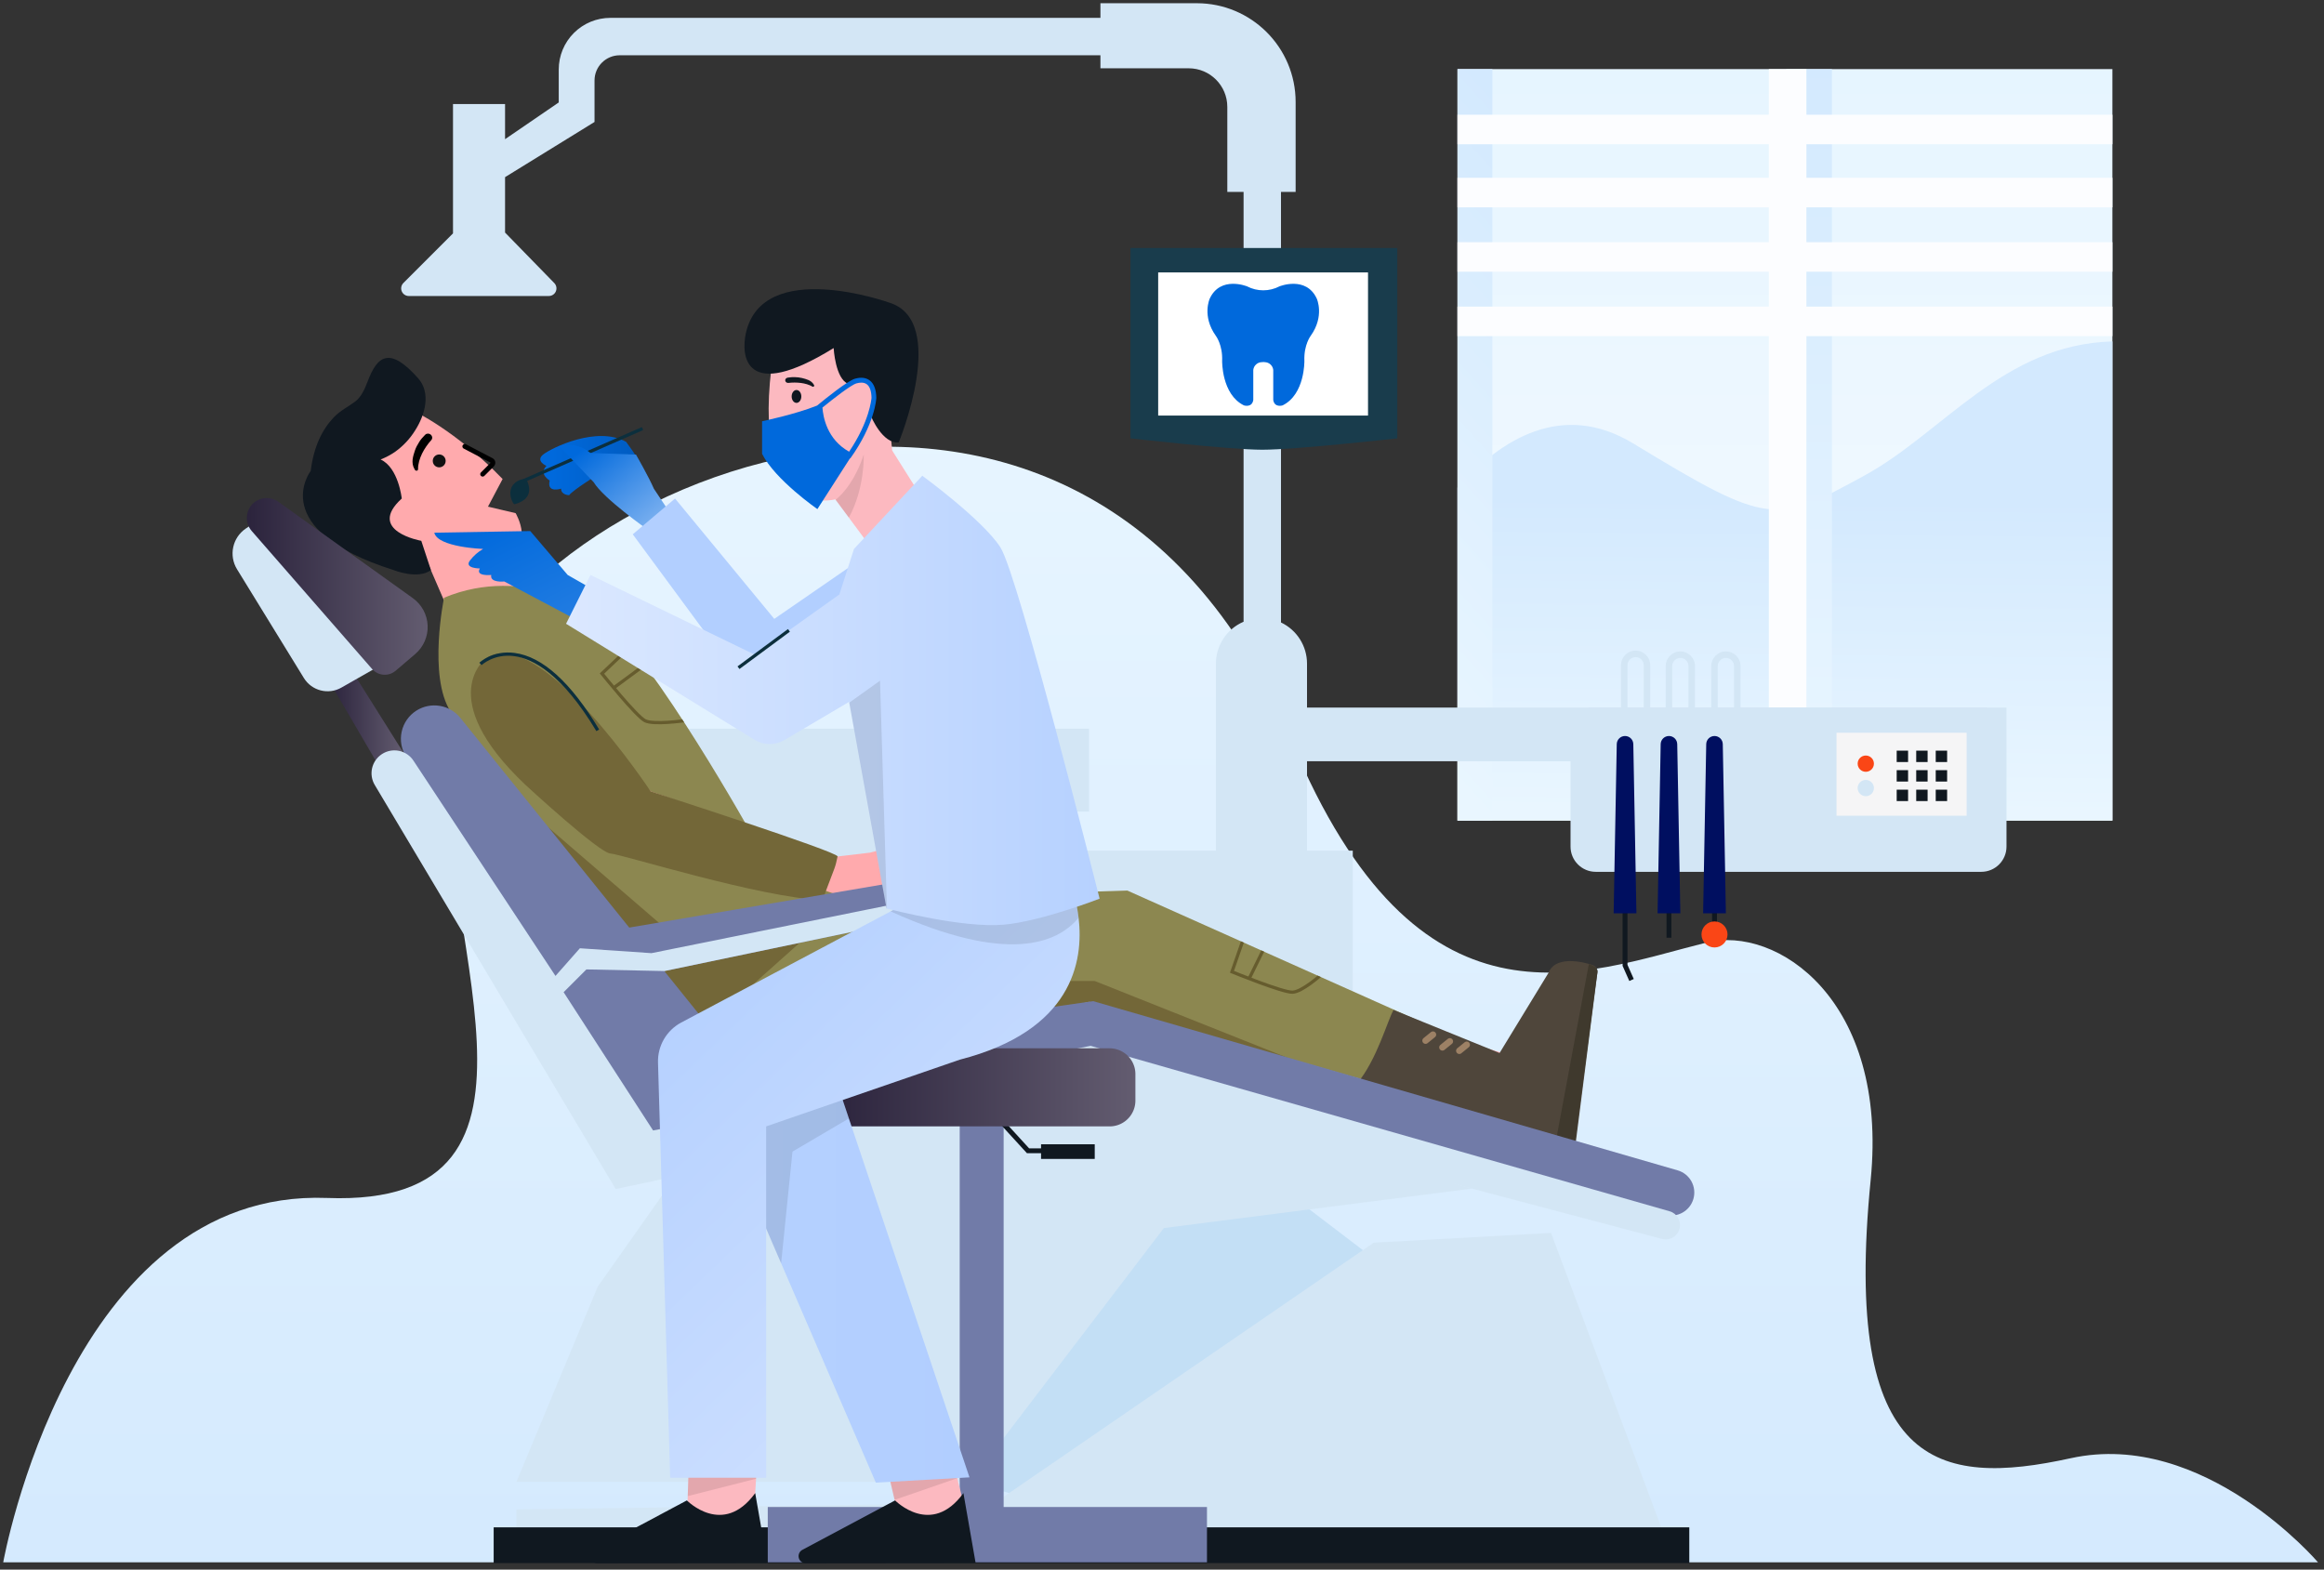 <?xml version="1.0" encoding="utf-8"?>
<svg width="721px" height="487px" viewBox="0 0 721 487" version="1.1" xmlns:xlink="http://www.w3.org/1999/xlink" xmlns="http://www.w3.org/2000/svg">
  <rect x="0" y="0" width="721" height="487" fill="#333333" stroke="none"/>
  <defs>
    <linearGradient x1="0.5" y1="1.07" x2="0.5" y2="0.049" id="gradient_1">
      <stop offset="0" stop-color="#D3E9FE" />
      <stop offset="1" stop-color="#E9F6FF" />
    </linearGradient>
    <linearGradient x1="0.5" y1="0" x2="0.5" y2="1" id="gradient_2">
      <stop offset="0" stop-color="#E6F5FF" />
      <stop offset="1" stop-color="#F5FAFF" />
    </linearGradient>
    <linearGradient x1="0.504" y1="0.328" x2="0.496" y2="0.98" id="gradient_3">
      <stop offset="0" stop-color="#D3E9FE" />
      <stop offset="1" stop-color="#E9F6FF" />
    </linearGradient>
    <linearGradient x1="0.5" y1="-0.011" x2="0.5" y2="1.004" id="gradient_4">
      <stop offset="0" stop-color="#D3E9FE" />
      <stop offset="1" stop-color="#E9F6FF" />
    </linearGradient>
    <linearGradient x1="0.526" y1="-0.004" x2="0.475" y2="0.985" id="gradient_5">
      <stop offset="0" stop-color="#D3E9FE" />
      <stop offset="1" stop-color="#E9F6FF" />
    </linearGradient>
    <linearGradient x1="0" y1="0.5" x2="1" y2="0.5" id="gradient_6">
      <stop offset="0" stop-color="#2B233C" />
      <stop offset="1" stop-color="#635C70" />
    </linearGradient>
    <linearGradient x1="8.395023E-05" y1="0.5" x2="1" y2="0.5" id="gradient_7">
      <stop offset="0" stop-color="#2B233C" />
      <stop offset="1" stop-color="#635C70" />
    </linearGradient>
    <linearGradient x1="0.164" y1="0.499" x2="1.165" y2="0.499" id="gradient_8">
      <stop offset="0" stop-color="#0069DC" />
      <stop offset="1" stop-color="#0059BB" />
    </linearGradient>
    <linearGradient x1="0" y1="0.5" x2="1" y2="0.5" id="gradient_9">
      <stop offset="0" stop-color="#B6D1FF" />
      <stop offset="1" stop-color="#B1CEFF" />
    </linearGradient>
    <linearGradient x1="0.67" y1="1.51" x2="-0.131" y2="0.344" id="gradient_10">
      <stop offset="0" stop-color="#DBE8FF" />
      <stop offset="1" stop-color="#B6D1FF" />
    </linearGradient>
    <linearGradient x1="1.579" y1="1.329" x2="0.25" y2="0.052" id="gradient_11">
      <stop offset="0" stop-color="#D7E6FF" />
      <stop offset="1" stop-color="#0069DC" />
    </linearGradient>
    <linearGradient x1="1.038" y1="0.902" x2="0.213" y2="-0.002" id="gradient_12">
      <stop offset="0" stop-color="#257EE2" />
      <stop offset="1" stop-color="#0069DC" />
    </linearGradient>
    <linearGradient x1="0" y1="0.5" x2="1" y2="0.5" id="gradient_13">
      <stop offset="0" stop-color="#DBE8FF" />
      <stop offset="1" stop-color="#B6D1FF" />
    </linearGradient>
    <path d="M132.43 0L38.562 3.028L0 41.635C0 41.635 1.272 59.258 33.813 54.615L120.615 34.504L235.477 67.222L238.112 47.232L132.43 0Z" id="path_1" />
    <path d="M97.633 77.869C97.633 77.869 67.353 23.365 50.194 8.73C50.194 8.73 26.98 -6.915 1.746 3.683C1.746 3.683 -3.3 27.907 3.765 39.01L82.241 137.364L127.408 97.046L97.633 77.869Z" id="path_2" />
    <clipPath id="mask_1">
      <use xlink:href="#path_1" />
    </clipPath>
    <clipPath id="mask_2">
      <use xlink:href="#path_2" />
    </clipPath>
  </defs>
  <g id="Asset-5" transform="translate(1 1)">
    <g id="Background" transform="translate(0 137.604)">
      <path d="M718.141 346.119L0 346.119C0 346.119 20.691 230.046 100.429 233.074C180.166 236.102 132.167 148.633 137.774 89.748C144.839 15.562 332.863 -68.964 399.696 91.262C439.06 185.635 490.031 163.43 528.386 153.841C550.117 148.411 584.909 171.504 579.357 227.522C570.521 316.692 600.049 322.904 641.431 313.82C682.814 304.736 718.141 346.119 718.141 346.119Z" id="Path" fill="url(#gradient_1)" stroke="none" />
    </g>
    <g id="Window" transform="translate(451.172 20.187)">
      <path d="M0 0L203.179 0L203.179 233.156L0 233.156L0 0Z" transform="translate(0 0.252)" id="Rectangle" fill="url(#gradient_2)" stroke="none" />
      <path d="M203.179 0L203.179 148.67L0 148.67L0 45.354C13.298 30.502 32.45 18.254 54.544 31.673C97.012 57.492 98.677 56.654 126.157 41.67C150.683 28.307 169.245 0.959 203.179 0Z" transform="translate(0 84.739)" id="Path" fill="url(#gradient_3)" stroke="none" />
      <path d="M0 0L14.156 0L14.156 233.156L0 233.156L0 0Z" transform="translate(102.008 0.252)" id="Rectangle" fill="url(#gradient_4)" stroke="none" />
      <path d="M0 0L11.658 0L11.658 233.156L0 233.156L0 0Z" transform="translate(96.593 0.252)" id="Rectangle" fill="#FCFDFF" stroke="none" />
      <path d="M0 0L10.825 0L10.825 233.156L0 233.156L0 0Z" transform="translate(0 0.252)" id="Rectangle" fill="url(#gradient_5)" stroke="none" />
      <path d="M0 0L203.179 0L203.179 9.16L0 9.16L0 0Z" transform="translate(0 14.408)" id="Rectangle" fill="#FCFDFF" stroke="none" />
      <path d="M0 0L203.179 0L203.179 9.16L0 9.16L0 0Z" transform="translate(0 33.979)" id="Rectangle" fill="#FCFDFF" stroke="none" />
      <path d="M0 0L203.179 0L203.179 9.16L0 9.16L0 0Z" transform="translate(0 53.959)" id="Rectangle" fill="#FCFDFF" stroke="none" />
      <path d="M0 0L203.179 0L203.179 9.16L0 9.16L0 0Z" transform="translate(0 73.944)" id="Rectangle" fill="#FCFDFF" stroke="none" />
    </g>
    <g id="Equipment" transform="translate(123.139 0)">
      <path d="M116.578 0L146.353 22.71L40.373 95.887L0 84.279L69.644 2.523L116.578 0L116.578 0Z" transform="translate(159.222 369.416)" id="Path" fill="#C3DFF5" stroke="none" />
      <path d="M265.959 3.028L148.372 83.775L0 85.793L0 94.373L356.295 94.373L320.968 0L265.959 3.028L265.959 3.028Z" transform="translate(36.084 381.528)" id="Path" fill="#D3E6F5" stroke="none" />
      <path d="M2.084 23.523L0 18.834L0 0L1.514 0L1.514 18.511L3.467 22.907L2.084 23.523L2.084 23.523Z" transform="translate(379.257 279.838)" id="Path" fill="#101820" stroke="none" />
      <path d="M0 0L1.514 0L1.514 9.589L0 9.589L0 0Z" transform="translate(392.883 280.342)" id="Rectangle" fill="#101820" stroke="none" />
      <path d="M0 0L370.93 0L370.93 11.103L0 11.103L0 0Z" transform="translate(29.018 472.873)" id="Rectangle" fill="#101820" stroke="none" />
      <path d="M281.032 218.521L281.032 204.895C281.033 199.436 277.889 194.466 272.958 192.127L272.958 58.541L277.5 58.541L277.5 30.659C277.5 13.726 263.774 1.0368e-15 246.841 0L216.94 0L216.94 4.542L64.909 4.542C60.659 4.541 56.583 6.228 53.577 9.234C50.572 12.239 48.885 16.315 48.886 20.565L48.886 30.785L32.232 42.18L32.232 31.289L16.082 31.289L16.082 71.41L0.69 86.803C0.015 87.48 -0.186 88.497 0.181 89.38C0.547 90.264 1.409 90.84 2.366 90.84L45.792 90.84C46.752 90.848 47.622 90.275 47.993 89.39C48.365 88.505 48.165 87.483 47.488 86.803L32.232 71.158L32.232 53.959L59.989 36.841L59.989 23.972C59.989 19.651 63.491 16.149 67.811 16.149L216.94 16.149L216.94 20.187L244.318 20.187C250.938 20.187 256.304 25.553 256.304 32.172L256.304 58.541L261.35 58.541L261.35 191.9C256.147 194.123 252.771 199.236 252.771 204.895L252.771 262.931L177.576 262.931L177.576 250.819L213.407 250.819L213.407 225.081L88.25 225.081L88.25 250.819L93.801 250.819L93.801 357.753L88.754 358.818L60.998 398.182L35.764 458.742L176.566 458.742L236.622 380.014L332.175 367.776L213.846 332.707L213.781 317.435L213.912 317.435L295.229 339.136L295.229 262.931L281.032 262.931L281.032 235.175L362.788 235.175L362.788 261.67C362.788 265.99 366.291 269.492 370.611 269.492L490.217 269.492C494.537 269.492 498.039 265.99 498.039 261.67L498.039 218.521L281.032 218.521Z" transform="translate(0.319 0)" id="Path" fill="#D3E6F5" stroke="none" />
      <path d="M123.643 0L123.643 38.481C123.643 41.477 121.214 43.906 118.218 43.906L5.425 43.906C2.429 43.906 0 41.477 0 38.481L0 0L123.643 0Z" transform="translate(368.659 218.521)" id="Path" fill="#D3E6F5" stroke="none" />
      <path d="M2.019 28.261L0 28.261L0 4.542C0 2.034 2.034 0 4.542 0C7.05 0 9.084 2.034 9.084 4.542L9.084 17.663L7.065 17.663L7.065 4.542C7.065 3.148 5.936 2.019 4.542 2.019C3.148 2.019 2.019 3.148 2.019 4.542L2.019 28.261Z" transform="translate(378.752 200.857)" id="Path" fill="#D3E6F5" stroke="none" />
      <path d="M2.019 28.261L0 28.261L0 4.542C0 2.034 2.034 0 4.542 0C7.05 0 9.084 2.034 9.084 4.542L9.084 17.663L7.065 17.663L7.065 4.542C7.065 3.148 5.936 2.019 4.542 2.019C3.148 2.019 2.019 3.148 2.019 4.542L2.019 28.261Z" transform="translate(392.631 201.11)" id="Path" fill="#D3E6F5" stroke="none" />
      <path d="M2.019 28.261L0 28.261L0 4.542C0 2.034 2.034 0 4.542 0C7.05 0 9.084 2.034 9.084 4.542L9.084 17.663L7.065 17.663L7.065 4.542C7.065 3.148 5.936 2.019 4.542 2.019C3.148 2.019 2.019 3.148 2.019 4.542L2.019 28.261Z" transform="translate(406.761 201.11)" id="Path" fill="#D3E6F5" stroke="none" />
      <path d="M0 55.009L7.065 55.009L6.101 2.523C6.077 1.122 4.934 -0 3.533 0L3.533 0C2.132 -0 0.989 1.122 0.964 2.523L0 55.009Z" transform="translate(376.481 227.352)" id="Path" fill="#000F60" stroke="none" />
      <path d="M0 55.009L7.065 55.009L6.101 2.523C6.077 1.122 4.934 -0 3.533 0L3.533 0C2.132 -0 0.989 1.122 0.964 2.523L0 55.009Z" transform="translate(390.107 227.352)" id="Path" fill="#000F60" stroke="none" />
      <path d="M0 0L1.514 0L1.514 6.561L0 6.561L0 0Z" transform="translate(407.014 279.838)" id="Rectangle" fill="#101820" stroke="none" />
      <path d="M0 55.009L7.065 55.009L6.101 2.523C6.077 1.122 4.934 -0 3.533 0L3.533 0C2.132 -0 0.989 1.122 0.964 2.523L0 55.009Z" transform="translate(404.238 227.352)" id="Path" fill="#000F60" stroke="none" />
      <path d="M0 0L40.373 0L40.373 25.738L0 25.738L0 0Z" transform="translate(445.621 226.343)" id="Rectangle" fill="#F5F5F6" stroke="none" />
      <path d="M2.523 5.047C3.917 5.047 5.047 3.917 5.047 2.523C5.047 1.13 3.917 0 2.523 0C1.13 0 0 1.13 0 2.523C0 3.917 1.13 5.047 2.523 5.047Z" transform="translate(452.181 233.408)" id="Oval" fill="#FA4616" stroke="none" />
      <path d="M2.523 5.047C3.917 5.047 5.047 3.917 5.047 2.523C5.047 1.13 3.917 0 2.523 0C1.13 0 0 1.13 0 2.523C0 3.917 1.13 5.047 2.523 5.047Z" transform="translate(452.181 240.978)" id="Oval" fill="#D3E6F5" stroke="none" />
      <path d="M0 0L82.765 0L82.765 59.046C82.765 59.046 51.35 62.579 40.878 62.579C30.659 62.579 0 59.046 0 59.046L0 0Z" transform="translate(226.595 75.952)" id="Path" fill="#193C4C" stroke="none" />
      <path d="M0 0L65.102 0L65.102 44.411L0 44.411L0 0Z" transform="translate(235.175 83.522)" id="Rectangle" fill="#FFFFFF" stroke="none" />
      <path d="M4.037 8.075C6.267 8.075 8.075 6.267 8.075 4.037C8.075 1.808 6.267 0 4.037 0C1.808 0 0 1.808 0 4.037C0 6.267 1.808 8.075 4.037 8.075Z" transform="translate(403.733 284.884)" id="Oval" fill="#FA4616" stroke="none" />
      <path d="M0 0L3.533 0L3.533 3.533L0 3.533L0 0Z" transform="translate(464.293 231.894)" id="Rectangle" fill="#101820" stroke="none" />
      <path d="M0 0L3.533 0L3.533 3.533L0 3.533L0 0Z" transform="translate(470.349 231.894)" id="Rectangle" fill="#101820" stroke="none" />
      <path d="M0 0L3.533 0L3.533 3.533L0 3.533L0 0Z" transform="translate(476.405 231.894)" id="Rectangle" fill="#101820" stroke="none" />
      <path d="M0 0L3.533 0L3.533 3.533L0 3.533L0 0Z" transform="translate(464.293 237.95)" id="Rectangle" fill="#101820" stroke="none" />
      <path d="M0 0L3.533 0L3.533 3.533L0 3.533L0 0Z" transform="translate(470.349 237.95)" id="Rectangle" fill="#101820" stroke="none" />
      <path d="M0 0L3.533 0L3.533 3.533L0 3.533L0 0Z" transform="translate(476.405 237.95)" id="Rectangle" fill="#101820" stroke="none" />
      <path d="M0 0L3.533 0L3.533 3.533L0 3.533L0 0Z" transform="translate(464.293 244.006)" id="Rectangle" fill="#101820" stroke="none" />
      <path d="M0 0L3.533 0L3.533 3.533L0 3.533L0 0Z" transform="translate(470.349 244.006)" id="Rectangle" fill="#101820" stroke="none" />
      <path d="M0 0L3.533 0L3.533 3.533L0 3.533L0 0Z" transform="translate(476.405 244.006)" id="Rectangle" fill="#101820" stroke="none" />
      <path d="M33.909 4.587C30.588 -2.579 22.332 0.792 22.332 0.792C19.184 2.427 15.437 2.427 12.289 0.792C12.289 0.792 4.032 -2.579 0.707 4.587C0.707 4.587 -1.781 9.987 2.579 16.114C2.579 16.114 4.759 18.92 4.552 23.901C4.552 23.901 4.345 34.292 11.305 37.719C11.305 37.719 13.798 38.546 14.212 36.053L14.212 26.707C14.371 25.351 15.511 24.323 16.876 24.305L16.876 24.305C17.028 24.305 17.169 24.305 17.31 24.279C17.452 24.254 17.593 24.279 17.744 24.305L17.744 24.305C19.11 24.323 20.25 25.351 20.409 26.707L20.409 36.053C20.823 38.546 23.316 37.719 23.316 37.719C30.275 34.292 30.068 23.901 30.068 23.901C29.861 18.92 32.041 16.114 32.041 16.114C36.402 9.987 33.909 4.587 33.909 4.587Z" transform="translate(250.466 87.055)" id="Path" fill="#0069DC" stroke="none" />
    </g>
    <g id="Patient" transform="translate(92.971 110.036)">
      <path d="M27.128 63.588L19.053 44.915C19.053 44.915 -3.152 36.841 0.381 19.177C3.914 1.514 15.521 0 15.521 0C15.521 0 28.642 6.056 43.278 21.196L38.736 29.775L47.315 31.794C47.315 31.794 53.876 42.897 42.773 45.42L50.343 59.551L27.128 63.588Z" transform="translate(18.684 16.383)" id="Path" fill="#FFAAAD" stroke="none" />
      <g id="Group-10" transform="translate(31.291 21.964)">
        <path d="M2.827 0L0.036 8.943C-0.129 9.472 0.3 10 0.895 10L5 10" transform="matrix(-0.707 0.707 0.707 0.707 20.943 3.507)" id="Stroke-3" fill="none" fill-rule="evenodd" stroke="#000000" stroke-width="1.5" stroke-linecap="round" />
        <path d="M0 2C0 3.105 0.895 4 2 4C3.105 4 4 3.105 4 2C4 0.895 3.105 0 2 0C0.895 0 0 0.895 0 2" transform="translate(9 8)" id="Fill-60" fill="#111111" fill-rule="evenodd" stroke="none" />
        <path d="M1.075 0.464C1.986 0.221 2.923 0.025 3.871 0.018C4.816 -0.028 5.775 0.008 6.713 0.188C7.649 0.374 8.588 0.582 9.481 0.955C10.365 1.355 11.205 1.932 11.787 2.945L11.926 3.185C12.071 3.436 11.996 3.765 11.763 3.92C11.598 4.03 11.395 4.023 11.24 3.921C10.594 3.497 9.735 3.212 8.937 2.978C8.118 2.759 7.271 2.651 6.43 2.582C4.744 2.476 3.055 2.616 1.41 2.974C0.774 3.112 0.152 2.671 0.024 1.987C-0.102 1.323 0.283 0.677 0.889 0.514L1.075 0.464Z" transform="matrix(-0.5 0.866 0.866 0.5 6.666 0.843)" id="Fill-64" fill="#000000" fill-rule="evenodd" stroke="none" />
      </g>
      <path d="M28.726 6.606L25.844 25.587L10.764 21.6L0 18.753L6.429 0L10.764 1.287L28.726 6.606L28.726 6.606Z" transform="translate(355.007 212.492)" id="Path" fill="#FFAAAD" stroke="none" />
      <path d="M10.764 1.287L10.764 21.6L0 18.753L6.429 0L10.764 1.287L10.764 1.287Z" transform="translate(355.007 212.492)" id="Path" fill="#000000" fill-opacity="0.1" stroke="none" />
      <g id="Path-4" transform="translate(123.324 165.26)">
        <path d="M132.43 0L38.562 3.028L0 41.635C0 41.635 1.272 59.258 33.813 54.615L120.615 34.504L235.477 67.222L238.112 47.232L132.43 0Z" id="Path" fill="#8C8750" stroke="none" />
        <g clip-path="url(#mask_1)">
          <g id="Group-24" transform="matrix(0.998 0.07 -0.07 0.998 165.631 14.973)">
            <path d="M2.785 0L0 10.265C0 10.265 16.233 15.621 19.203 15.254C22.174 14.887 27.396 9.483 27.396 9.483" transform="matrix(1 0 0 1 -4.5474735E-13 0)" id="Path-5" fill="none" fill-rule="evenodd" stroke="#665C2E" stroke-width="1" />
            <path d="M0 10.505L4.124 0.364" transform="translate(5.379 1.71)" id="Path-6" fill="none" fill-rule="evenodd" stroke="#665C2E" stroke-width="1" />
          </g>
          <path d="M84.785 27.131C84.785 27.131 16.654 7.5303e-16 16.654 7.5303e-16L6.02431e-13 0L2.032 11.307L43.408 14.777C43.408 14.777 84.785 27.131 84.785 27.131Z" transform="translate(105.682 28.065)" id="Path-8" fill="#736738" fill-rule="evenodd" stroke="none" />
        </g>
      </g>
      <path d="M44.327 28.527C44.327 28.527 11.441 15.166 11.441 15.166C9.548 18.368 6.338 30.592 -5.30736e-13 38.136L68.013 55.916L74.674 3.647C74.809 2.653 74.258 1.693 73.332 1.308C72.406 0.923 61.929 -2.53 59.511 3.647L44.327 28.527Z" transform="translate(326.928 187.149)" id="Path" fill="#4F463B" stroke="none" />
      <g id="Group-25" transform="translate(348.291 209.964)">
        <path d="M2.301 0L0 1.869" transform="translate(5.237 2.094)" id="Path-4" fill="none" fill-rule="evenodd" stroke="#9D8165" stroke-width="2" stroke-linecap="round" stroke-linejoin="round" />
        <path d="M2.301 0L0 1.869" transform="translate(10.474 3.142)" id="Path-4-Copy-2" fill="none" fill-rule="evenodd" stroke="#9D8165" stroke-width="2" stroke-linecap="round" stroke-linejoin="round" />
        <path d="M2.301 0L0 1.869" id="Path-4-Copy" fill="none" fill-rule="evenodd" stroke="#9D8165" stroke-width="2" stroke-linecap="round" stroke-linejoin="round" />
      </g>
      <path d="M0 53.729L10.005 0C10.005 0 13.046 0.714 12.674 2.584C12.302 4.453 5.754 55.302 5.754 55.302L0 53.729Z" transform="translate(388.949 188.078)" id="Path-2" fill="#3F392D" fill-rule="evenodd" stroke="none" />
      <g id="Path-2" transform="translate(42.048 70.737)">
        <path d="M97.633 77.869C97.633 77.869 67.353 23.365 50.194 8.73C50.194 8.73 26.98 -6.915 1.746 3.683C1.746 3.683 -3.3 27.907 3.765 39.01L82.241 137.364L127.408 97.046L97.633 77.869Z" id="Path" fill="#8C8750" stroke="none" />
        <g clip-path="url(#mask_2)">
          <g id="Group-24" transform="matrix(0.839 0.545 -0.545 0.839 55.941 19.186)">
            <path d="M1.782 0L0 7.443C0 7.443 16.233 12.799 19.203 12.432C22.174 12.065 29.191 5.946 29.191 5.946L39.022 1.194" transform="translate(0 2.112)" id="Path-5" fill="none" fill-rule="evenodd" stroke="#665C2E" stroke-width="1" />
            <path d="M0 11.505L4.183 0.398" transform="translate(5.379 0)" id="Path-6" fill="none" fill-rule="evenodd" stroke="#665C2E" stroke-width="1" />
          </g>
          <path d="M0 0L50.366 43.42L108.877 35.304L53.159 73.448L0 0Z" transform="translate(26.98 68.808)" id="Path-7" fill="#736738" fill-rule="evenodd" stroke="none" />
        </g>
      </g>
      <path d="M137.84 55.084L127.65 53.313L115.781 55.094L102.695 57.365L92.632 53.908L28.917 42.034C27.223 41.715 25.645 40.951 24.345 39.818L8.887 26.339L6.202 23.997L0 18.587L15.791 0L22.503 6.561L39.99 23.639L97.981 43.825L108.074 42.639L118.001 40.015C118.861 39.788 119.775 39.9 120.555 40.328L136.951 49.321C137.467 49.604 137.899 50.018 138.203 50.522L139.495 52.672C139.818 53.212 139.796 53.89 139.44 54.409C139.085 54.927 138.459 55.191 137.84 55.084L137.84 55.084Z" transform="translate(67.897 110.862)" id="Path" fill="#FFAAAD" stroke="none" />
      <path d="M22.503 6.561L8.887 26.339L6.202 23.997L0 18.587L15.791 0L22.503 6.561L22.503 6.561Z" transform="translate(67.897 110.847)" id="Path" fill="#000000" fill-opacity="0.1" stroke="none" />
      <path d="M36.729 56.757C36.729 56.757 19.57 53.729 30.673 43.635C30.673 43.635 29.663 34.047 24.112 31.523C25.715 30.896 27.239 30.085 28.654 29.106L28.654 29.106C31.11 27.341 33.197 25.113 34.796 22.545C37.98 17.564 39.772 10.842 35.734 6.3C26.958 -3.571 23.118 -0.765 20.09 7.309C19.141 9.833 18.016 12.179 16.29 13.497C14.17 15.107 11.611 16.308 9.583 18.447L9.583 18.447C6.05 22.157 3.35 27.471 2.431 35.061C2.431 35.061 -11.699 53.229 28.169 65.846C28.169 65.846 35.629 68.874 39.721 65.846L36.729 56.757Z" id="Path" fill="#101820" stroke="none" />
      <path d="M4.795 1.425C4.795 1.425 -11.859 13.537 16.907 40.789C16.907 40.789 39.769 61.923 43.298 62.109C46.723 62.289 89.711 75.813 109.064 76.559C113.476 64.853 112.909 66.864 113.758 63.019C114.067 61.616 55.766 42.833 55.766 42.833C55.766 42.833 21.449 -9.173 4.795 1.425Z" transform="translate(52.12 91.668)" id="Path" fill="#736738" stroke="none" />
      <path d="M36.306 24.404C25.576 6.524 16.513 1.881 10.795 1.134C4.507 0.312 0.747 3.875 0.701 3.915L0 3.188C0.167 3.027 4.153 -0.753 10.921 0.135C19.556 1.265 28.387 9.254 37.164 23.89L36.306 24.404Z" transform="translate(54.745 91.403)" id="Path" fill="#0C2F3D" stroke="none" />
    </g>
    <g id="Bed" transform="translate(70.653 153.419)">
      <path d="M15.645 30.785L0 4.037L6.561 0L23.215 26.495L15.645 30.785L15.645 30.785Z" transform="translate(30.532 52.99)" id="Path" fill="url(#gradient_6)" stroke="none" />
      <path d="M400.972 153.153L400.972 153.153C401.512 151.327 401.302 149.361 400.388 147.69C399.474 146.019 397.931 144.781 396.102 144.251L214.75 91.751L102.209 107.9L81.71 82.414L173.62 63.237L169.582 52.134L70.839 68.93L18.435 3.858C15.122 -0.241 9.264 -1.209 4.809 1.607L4.809 1.607C2.476 3.092 0.831 5.447 0.24 8.148C-0.351 10.85 0.16 13.676 1.659 16L77.733 133.89L215.002 109.162L392.191 158.013C395.954 159.067 399.866 156.902 400.972 153.153Z" transform="translate(52.723 64.444)" id="Path" fill="#717BA8" stroke="none" />
      <path d="M3.225 1.158L3.225 1.158C0.028 3.238 -0.951 7.475 1.009 10.747L75.746 136.091L223.613 104.802L400.367 151.574C401.528 151.883 402.764 151.708 403.794 151.09C404.824 150.472 405.559 149.463 405.833 148.294L405.833 148.294C406.377 145.984 405.011 143.653 402.729 143L223.108 91.68L87.353 117.923L59.596 75.026L66.662 67.961L90.886 68.466L182.735 49.288L180.792 43.939L86.848 62.914L64.643 61.4L57.073 69.98L13.011 3.192C11.983 1.624 10.374 0.529 8.539 0.148C6.704 -0.234 4.792 0.13 3.225 1.158Z" transform="translate(43.608 78.392)" id="Path" fill="#D3E6F5" stroke="none" />
      <path d="M6.314 0L4.073 1.514C-0.045 4.329 -1.227 9.883 1.389 14.131L22.12 47.863C24.561 51.839 29.719 53.157 33.768 50.84L44.164 44.915L6.314 0Z" transform="translate(0.499 8.075)" id="Path" fill="#D3E6F5" stroke="none" />
      <path d="M1.529 10.247L38.874 53.058C40.745 55.201 43.992 55.44 46.157 53.593L52.238 48.405C54.815 46.205 56.236 42.941 56.092 39.555C55.948 36.17 54.255 33.039 51.501 31.065L9.775 1.158C7.498 -0.475 4.408 -0.372 2.245 1.41L2.245 1.41C0.958 2.474 0.155 4.013 0.02 5.677C-0.115 7.342 0.429 8.99 1.529 10.247L1.529 10.247Z" transform="translate(4.926 0.099)" id="Path" fill="url(#gradient_7)" stroke="none" />
    </g>
    <g id="Chair" transform="translate(237.193 323.996)">
      <path d="M0 0L13.626 0L13.626 127.176L0 127.176L0 0Z" transform="translate(59.551 21.953)" id="Rectangle" fill="#717BA8" stroke="none" />
      <path d="M0 0L136.26 0L136.26 17.159L0 17.159L0 0Z" transform="translate(0 142.568)" id="Rectangle" fill="#717BA8" stroke="none" />
      <path d="M29.483 11.36L9.468 11.36L0 1.019L1.12 0L10.134 9.846L29.483 9.846L29.483 11.36L29.483 11.36Z" transform="translate(70.946 21.443)" id="Path" fill="#101820" stroke="none" />
      <path d="M0 0L16.654 0L16.654 4.542L0 4.542L0 0Z" transform="translate(84.784 30.028)" id="Rectangle" fill="#101820" stroke="none" />
      <path d="M7.999 0L88.14 0Q88.336 0 88.532 0.01Q88.729 0.019 88.924 0.039Q89.12 0.058 89.314 0.087Q89.508 0.115 89.701 0.154Q89.893 0.192 90.084 0.24Q90.274 0.287 90.462 0.344Q90.65 0.401 90.835 0.468Q91.02 0.534 91.201 0.609Q91.382 0.684 91.56 0.768Q91.737 0.852 91.911 0.945Q92.084 1.037 92.252 1.138Q92.421 1.239 92.584 1.348Q92.747 1.457 92.905 1.574Q93.063 1.691 93.215 1.816Q93.366 1.94 93.512 2.072Q93.657 2.204 93.796 2.343Q93.935 2.482 94.067 2.627Q94.199 2.773 94.323 2.924Q94.448 3.076 94.565 3.234Q94.682 3.392 94.791 3.555Q94.9 3.718 95.001 3.887Q95.102 4.055 95.195 4.228Q95.287 4.401 95.371 4.579Q95.455 4.756 95.53 4.938Q95.605 5.119 95.671 5.304Q95.738 5.489 95.795 5.677Q95.852 5.865 95.899 6.055Q95.947 6.246 95.985 6.438Q96.024 6.631 96.052 6.825Q96.081 7.02 96.1 7.215Q96.12 7.41 96.129 7.607Q96.139 7.803 96.139 7.999L96.139 16.225Q96.139 16.421 96.129 16.617Q96.12 16.814 96.1 17.009Q96.081 17.204 96.052 17.399Q96.024 17.593 95.985 17.785Q95.947 17.978 95.899 18.169Q95.852 18.359 95.795 18.547Q95.738 18.735 95.671 18.92Q95.605 19.105 95.53 19.286Q95.455 19.468 95.371 19.645Q95.287 19.823 95.195 19.996Q95.102 20.169 95.001 20.337Q94.9 20.506 94.791 20.669Q94.682 20.832 94.565 20.99Q94.448 21.148 94.323 21.299Q94.199 21.451 94.067 21.597Q93.935 21.742 93.796 21.881Q93.657 22.02 93.512 22.152Q93.366 22.284 93.215 22.408Q93.063 22.533 92.905 22.65Q92.747 22.767 92.584 22.876Q92.421 22.985 92.252 23.086Q92.084 23.187 91.911 23.279Q91.737 23.372 91.56 23.456Q91.382 23.54 91.201 23.615Q91.02 23.69 90.835 23.756Q90.65 23.823 90.462 23.88Q90.274 23.937 90.084 23.984Q89.893 24.032 89.701 24.07Q89.508 24.109 89.314 24.137Q89.12 24.166 88.924 24.186Q88.729 24.205 88.532 24.214Q88.336 24.224 88.14 24.224L7.999 24.224Q7.803 24.224 7.607 24.214Q7.41 24.205 7.215 24.186Q7.02 24.166 6.825 24.137Q6.631 24.109 6.438 24.07Q6.246 24.032 6.055 23.984Q5.865 23.937 5.677 23.88Q5.489 23.823 5.304 23.756Q5.119 23.69 4.938 23.615Q4.756 23.54 4.579 23.456Q4.401 23.372 4.228 23.279Q4.055 23.187 3.887 23.086Q3.718 22.985 3.555 22.876Q3.392 22.767 3.234 22.65Q3.076 22.533 2.924 22.408Q2.773 22.284 2.627 22.152Q2.482 22.02 2.343 21.881Q2.204 21.742 2.072 21.597Q1.94 21.451 1.816 21.299Q1.691 21.148 1.574 20.99Q1.457 20.832 1.348 20.669Q1.239 20.506 1.138 20.337Q1.037 20.169 0.945 19.996Q0.852 19.823 0.768 19.645Q0.684 19.468 0.609 19.286Q0.534 19.105 0.468 18.92Q0.401 18.735 0.344 18.547Q0.287 18.359 0.24 18.169Q0.192 17.978 0.154 17.785Q0.115 17.593 0.087 17.399Q0.058 17.204 0.039 17.009Q0.019 16.814 0.01 16.617Q0 16.421 0 16.225L0 7.999Q0 7.803 0.01 7.607Q0.019 7.41 0.039 7.215Q0.058 7.02 0.087 6.825Q0.115 6.631 0.154 6.438Q0.192 6.246 0.24 6.055Q0.287 5.865 0.344 5.677Q0.401 5.489 0.468 5.304Q0.534 5.119 0.609 4.938Q0.684 4.756 0.768 4.579Q0.852 4.401 0.945 4.228Q1.037 4.055 1.138 3.887Q1.239 3.718 1.348 3.555Q1.457 3.392 1.574 3.234Q1.691 3.076 1.816 2.924Q1.94 2.773 2.072 2.627Q2.204 2.482 2.343 2.343Q2.482 2.204 2.627 2.072Q2.773 1.94 2.924 1.816Q3.076 1.691 3.234 1.574Q3.392 1.457 3.555 1.348Q3.718 1.239 3.887 1.138Q4.055 1.037 4.228 0.945Q4.401 0.852 4.579 0.768Q4.756 0.684 4.938 0.609Q5.119 0.534 5.304 0.468Q5.489 0.401 5.677 0.344Q5.865 0.287 6.055 0.24Q6.246 0.192 6.438 0.154Q6.631 0.115 6.825 0.087Q7.02 0.058 7.215 0.039Q7.41 0.019 7.607 0.01Q7.803 0 7.999 0L7.999 0Z" transform="translate(17.916 0.252)" id="Rectangle" fill="url(#gradient_6)" stroke="none" />
    </g>
    <g id="Doctor" transform="translate(133.737 88.317)">
      <path d="M46.916 49.767L32.28 66.926L24.877 56.944L20.789 51.433L20.673 51.281C20.673 51.281 -6.579 58.851 1.496 5.861C1.496 5.861 18.15 -6.251 32.28 4.347C32.28 4.347 35.308 4.852 38.336 36.141L46.916 49.767Z" transform="translate(103.727 14.325)" id="Path" fill="#FCB9C0" stroke="none" />
      <path d="M0.004 1.848C-0.058 2.95 0.56 3.911 1.386 3.994C2.212 4.078 2.933 3.253 2.996 2.152C3.059 1.051 2.44 0.09 1.614 0.006C0.788 -0.078 0.067 0.747 0.004 1.848" transform="translate(110.868 31.683)" id="Fill-10" fill="#101820" fill-rule="evenodd" stroke="none" />
      <path d="M0.885 0.154C1.589 0.045 2.309 -0.032 3.027 0.013C3.746 0.033 4.469 0.108 5.17 0.274C5.87 0.444 6.569 0.629 7.227 0.918C7.875 1.224 8.479 1.643 8.865 2.329L8.958 2.493C9.054 2.663 8.98 2.873 8.795 2.961C8.664 3.023 8.511 3.009 8.399 2.934C7.933 2.625 7.298 2.395 6.705 2.201C6.097 2.015 5.462 1.9 4.828 1.811C3.556 1.653 2.269 1.654 1.004 1.799C0.515 1.855 0.068 1.536 0.007 1.087C-0.052 0.65 0.274 0.25 0.742 0.177L0.885 0.154Z" transform="translate(108.868 27.683)" id="Fill-14" fill="#101820" fill-rule="evenodd" stroke="none" />
      <path d="M0.422 13.729C-1.056 20.476 -0.082 35.43 27.674 18.271C27.674 18.271 28.179 27.86 32.216 29.374C32.216 29.374 43.319 23.318 39.282 39.467C39.282 39.467 42.814 48.046 47.861 47.542C47.861 47.542 63.506 9.692 44.833 4.14C44.833 4.14 5.595 -9.9 0.422 13.729Z" transform="translate(96.221 0.402)" id="Path" fill="#101820" stroke="none" />
      <path d="M35.448 6.229C35.392 3.6 34.686 1.773 33.348 0.789C32.203 -0.054 30.643 -0.22 28.842 0.284C26.52 0.945 19.657 6.492 17.073 8.626C10.346 11.347 0 13.496 0 13.496L0 23.59C4.037 31.665 17.159 40.748 17.159 40.748L27.282 24.978L27.363 25.038C34.973 14.385 35.438 6.608 35.438 6.285L35.438 6.229L35.448 6.229ZM27 22.939C20.156 19.139 18.925 12.139 18.728 9.247C22.029 6.557 27.56 2.237 29.281 1.743C30.209 1.475 31.521 1.309 32.475 2.01C33.429 2.712 33.904 4.115 33.954 6.234C33.904 6.683 33.333 13.542 27 22.939Z" transform="translate(101.69 27.886)" id="Shape" fill="#0069DC" stroke="none" />
      <path d="M18.098 11.836C18.098 11.836 9.998 16.848 8.983 18.357C8.983 18.357 6.46 18.357 6.46 16.338C6.46 16.338 1.918 17.852 2.927 13.815C2.927 13.815 -0.605 11.796 1.918 9.272C1.918 9.272 -1.615 7.758 0.909 5.74C3.432 3.721 17.603 -3.269 26.647 1.819C26.647 1.819 29.816 6.118 30.987 8.273L18.098 11.836Z" transform="translate(32.874 45.958)" id="Path" fill="url(#gradient_8)" stroke="none" />
      <path d="M26.505 22.448L5.309 22.69L4.088 17.477L0 0L21.216 1.771L23.517 10.764L26.505 22.448L26.505 22.448Z" transform="translate(138.713 358.545)" id="Path" fill="#FCB9C0" stroke="none" />
      <path d="M23.517 10.764L4.088 17.477L0 0L21.216 1.771L23.517 10.764L23.517 10.764Z" transform="translate(138.713 358.545)" id="Path" fill="#000000" fill-opacity="0.1" stroke="none" />
      <path d="M82.765 138.672L53.717 140.318L24.33 72.248L0 15.897L36.175 0L45.354 27.328L82.765 138.672L82.765 138.672Z" transform="translate(83.27 230.37)" id="Path" fill="url(#gradient_9)" stroke="none" />
      <path d="M29.946 2.266C29.946 2.266 41.18 13.742 51.142 0L54.927 21.655L2.235 21.766C1.232 21.777 0.348 21.112 0.08 20.146C-0.187 19.18 0.229 18.154 1.094 17.648L29.946 2.266Z" transform="translate(113.011 373.933)" id="Path" fill="#101820" stroke="none" />
      <path d="M21.963 1.771L21.413 10.926L20.691 22.952L0 22.69L0.212 16.316L0.747 0L21.963 1.771L21.963 1.771Z" transform="translate(78.415 358.545)" id="Path" fill="#FCB9C0" stroke="none" />
      <path d="M21.751 1.771L21.201 10.926L0 16.316L0.535 0L21.751 1.771L21.751 1.771Z" transform="translate(78.627 358.545)" id="Path" fill="#000000" fill-opacity="0.1" stroke="none" />
      <path d="M29.946 2.266C29.946 2.266 41.18 13.742 51.142 0L54.927 21.655L2.235 21.766C1.232 21.777 0.348 21.112 0.08 20.146C-0.187 19.18 0.229 18.154 1.094 17.648L29.946 2.266Z" transform="translate(48.414 373.933)" id="Path" fill="#101820" stroke="none" />
      <path d="M45.354 27.328L27.853 37.608L24.33 72.248L0 15.897L36.175 0L45.354 27.328L45.354 27.328Z" transform="translate(83.27 230.37)" id="Path" fill="#000000" fill-opacity="0.1" stroke="none" />
      <path d="M93.612 56.018L33.557 76.709L33.557 185.717L3.782 185.717L0.007 56.931C-0.155 51.739 2.65 46.907 7.239 44.471L72.179 10.008L90.584 0.252L127.425 0C128.999 3.837 130.032 7.874 130.493 11.996L130.493 11.996C132.108 25.602 128.505 47.045 93.612 56.018Z" transform="translate(69.395 183.446)" id="Path" fill="url(#gradient_10)" stroke="none" />
      <path d="M58.314 11.996L58.314 11.996C51.632 20.015 36.109 26.394 0 10.002L18.405 0.252L55.246 0C56.82 3.837 57.852 7.874 58.314 11.996Z" transform="translate(141.574 183.446)" id="Path" fill="#000000" fill-opacity="0.1" stroke="none" />
      <path d="M41.209 0.929L40.805 0L4.358 15.978C-2.632 17.567 0.749 24.078 1.3 23.936C7.098 22.422 5.993 18.441 5.196 16.715L41.209 0.929Z" transform="translate(23.591 43.189)" id="Path" fill="#0C2F3D" stroke="none" />
      <path d="M27.252 26.243C27.252 26.243 13.626 16.654 10.598 11.607L0 0.505C0 0.505 4.542 -1.514 9.589 2.523L23.719 3.028C23.719 3.028 27.757 10.093 29.271 13.626L34.317 21.196L27.252 26.243Z" transform="translate(38.859 48.7)" id="Path" fill="url(#gradient_11)" stroke="none" />
      <path d="M0 0.505L29.775 0L41.383 13.626L51.981 19.682L46.429 28.766L21.701 15.645C21.701 15.645 17.159 16.149 17.663 13.626C17.663 13.626 12.617 14.131 14.131 11.607C14.131 11.607 9.084 11.607 11.103 9.084C12.202 7.651 13.574 6.451 15.14 5.551C15.14 5.551 1.009 5.047 0 0.505Z" transform="translate(0 75.448)" id="Path" fill="url(#gradient_12)" stroke="none" />
      <path d="M0 11.103L13.121 0L43.906 37.345L73.177 17.159L73.177 36.336L36.841 61.065L0 11.103L0 11.103Z" transform="translate(61.569 65.354)" id="Path" fill="#B2CFFF" stroke="none" />
      <path d="M165.531 131.213C165.531 131.213 147.363 138.279 135.755 139.288C123.139 140.383 101.388 134.746 99.546 134.277L99.419 134.241L87.857 70.401L87.812 70.149L67.741 82.008C64.877 83.702 61.31 83.671 58.476 81.928L0 45.925L7.57 30.785L58.541 55.513L84.784 36.841L89.326 22.71L110.522 0C110.522 0 129.195 13.626 134.746 22.205C140.297 30.785 165.531 131.213 165.531 131.213Z" transform="translate(40.878 58.289)" id="Path" fill="url(#gradient_13)" stroke="none" />
      <path d="M11.688 70.689L11.562 70.653L0 6.813L9.543 0L11.688 70.689Z" transform="translate(128.735 121.877)" id="Path" fill="#000000" fill-opacity="0.1" stroke="none" />
      <path d="M4.088 19.541L0 14.03C2.594 11.88 6.142 7.726 8.716 0C8.716 0 9.104 10.492 4.088 19.541Z" transform="translate(124.516 51.728)" id="Path" fill="#000000" fill-opacity="0.1" stroke="none" />
      <path d="M8.10183e-16 1.43435e-14L19.46 0L19.46 1.009L0 1.009L8.10183e-16 1.43435e-14Z" transform="matrix(0.804 -0.595 0.595 0.804 94.074 117.438)" id="Rectangle" fill="#0C2F3D" stroke="none" />
    </g>
  </g>
</svg>